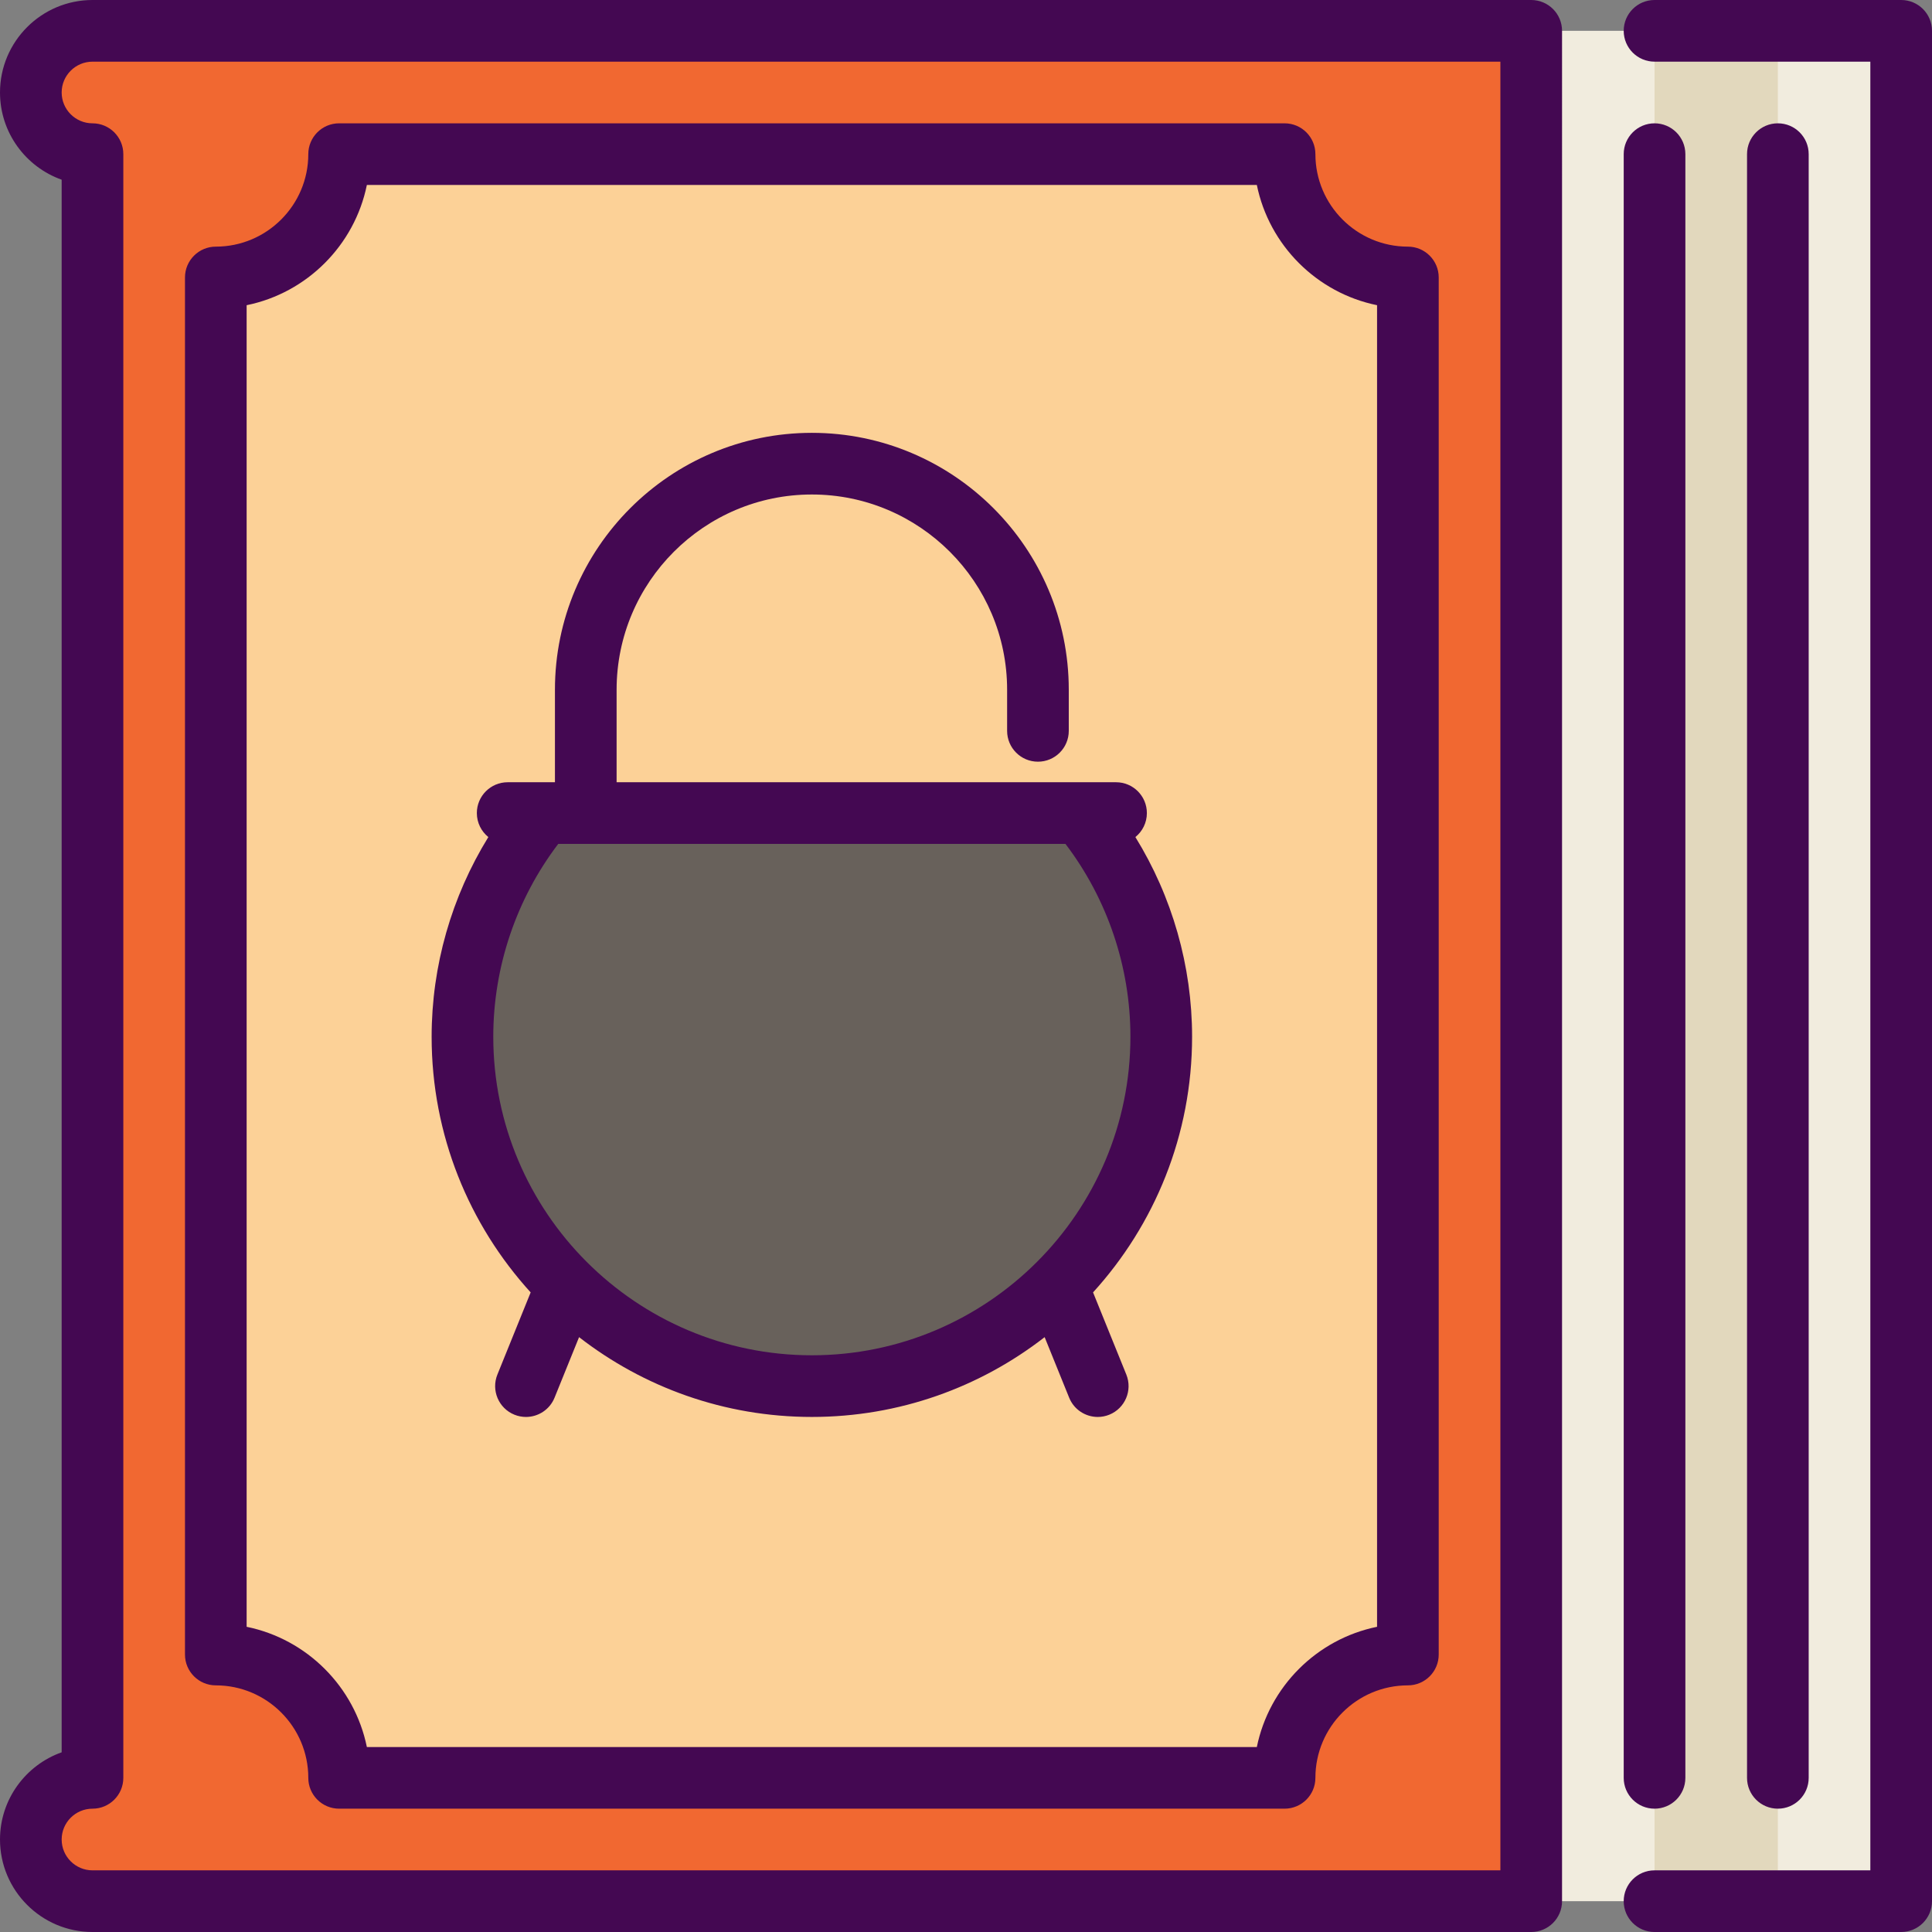 <?xml version="1.0" encoding="iso-8859-1"?>
<!-- Uploaded to: SVG Repo, www.svgrepo.com, Generator: SVG Repo Mixer Tools -->
<svg version="1.1" id="Layer_1" xmlns="http://www.w3.org/2000/svg" xmlns:xlink="http://www.w3.org/1999/xlink" 
	 viewBox="0 0 512 512" xml:space="preserve">
<rect x="0" y="0" width="512" height="512" fill="#808080" stroke="none"/>
<g>
	<rect x="471.149" y="8.17" style="fill:#F1ECDE;" width="32.681" height="495.66"/>
	<polygon style="fill:#F1ECDE;" points="503.83,8.17 503.83,503.83 471.149,503.83 438.468,256 471.149,8.17 	"/>
</g>
<polygon style="fill:#E2D8BD;" points="471.149,8.17 471.149,503.83 438.468,503.83 405.787,256 438.468,8.17 "/>
<polygon style="fill:#F1ECDE;" points="438.468,8.17 438.468,503.83 405.787,503.83 373.106,256 405.787,8.17 "/>
<path style="fill:#F16831;" d="M405.787,8.17v495.66H24.511c-9.02,0-16.34-7.321-16.34-16.34c0-9.02,7.321-16.34,16.34-16.34V40.851
	c-9.02,0-16.34-7.321-16.34-16.34s7.321-16.34,16.34-16.34H405.787z"/>
<path style="fill:#FCD197;" d="M373.106,73.532v364.936c-18.051,0-32.681,14.63-32.681,32.681H89.872
	c0-18.051-14.63-32.681-32.681-32.681V73.532c18.051,0,32.681-14.63,32.681-32.681h250.553
	C340.426,58.902,355.056,73.532,373.106,73.532z"/>
<path style="fill:#68615B;" d="M286.298,215.475H143.999c-13.39,16.058-21.446,36.72-21.446,59.263
	c0,51.139,41.457,92.596,92.596,92.596s92.596-41.457,92.596-92.596C307.745,252.195,299.689,231.533,286.298,215.475z"/>
<g>
	<path style="fill:#440852;" d="M140.631,342.499l-8.815,21.77c-1.694,4.182,0.324,8.946,4.507,10.64
		c1.004,0.406,2.043,0.599,3.064,0.599c3.23,0,6.289-1.929,7.575-5.107l6.497-16.044c17.059,13.248,38.469,21.149,61.691,21.149
		s44.631-7.9,61.691-21.149l6.497,16.044c1.288,3.179,4.345,5.107,7.577,5.107c1.021,0,2.059-0.193,3.063-0.599
		c4.183-1.694,6.2-6.458,4.508-10.64l-8.815-21.771c16.297-17.908,26.245-41.694,26.245-67.759c0-18.752-5.276-37.093-15.026-52.907
		c1.855-1.498,3.043-3.788,3.043-6.358c0-4.513-3.657-8.17-8.17-8.17h-9.498c-0.02,0-122.859,0-122.859,0v-24.511
		c0-28.531,23.213-51.745,51.745-51.745s51.745,23.213,51.745,51.745v10.894c0,4.513,3.657,8.17,8.17,8.17
		c4.513,0,8.17-3.657,8.17-8.17v-10.894c0-37.543-30.544-68.085-68.085-68.085s-68.085,30.542-68.085,68.085v24.511h-3.001
		c-0.037,0-9.526,0-9.526,0c-4.512,0-8.17,3.657-8.17,8.17c0,2.57,1.188,4.86,3.044,6.358c-9.75,15.814-15.027,34.155-15.027,52.907
		C114.383,300.804,124.332,324.589,140.631,342.499z M215.149,359.164c-46.552,0-84.426-37.874-84.426-84.426
		c0-18.466,6.088-36.464,17.213-51.093h134.425c11.125,14.629,17.213,32.628,17.213,51.093
		C299.574,321.291,261.701,359.164,215.149,359.164z"/>
	<path style="fill:#440852;" d="M479.321,471.149V40.851c0-4.513-3.657-8.17-8.17-8.17c-4.513,0-8.17,3.657-8.17,8.17v430.298
		c0,4.513,3.657,8.17,8.17,8.17C475.664,479.319,479.321,475.662,479.321,471.149z"/>
	<path style="fill:#440852;" d="M438.47,479.319c4.513,0,8.17-3.657,8.17-8.17V40.851c0-4.513-3.657-8.17-8.17-8.17
		c-4.513,0-8.17,3.657-8.17,8.17v430.298C430.3,475.662,433.957,479.319,438.47,479.319z"/>
	<path style="fill:#440852;" d="M405.787,0H24.511C10.995,0,0,10.996,0,24.511c0,10.652,6.83,19.738,16.34,23.111v416.757
		C6.83,467.751,0,476.838,0,487.489C0,501.004,10.995,512,24.511,512h381.277c4.513,0,8.17-3.657,8.17-8.17V8.17
		C413.957,3.657,410.3,0,405.787,0z M397.617,495.66H24.511c-4.506,0-8.17-3.665-8.17-8.17s3.665-8.17,8.17-8.17
		c4.512,0,8.17-3.657,8.17-8.17V40.851c0-4.513-3.658-8.17-8.17-8.17c-4.506,0-8.17-3.665-8.17-8.17s3.665-8.17,8.17-8.17h373.106
		V495.66z"/>
	<path style="fill:#440852;" d="M503.83,0h-65.362c-4.513,0-8.17,3.657-8.17,8.17s3.657,8.17,8.17,8.17h57.191V495.66h-57.191
		c-4.513,0-8.17,3.657-8.17,8.17s3.657,8.17,8.17,8.17h65.362c4.513,0,8.17-3.657,8.17-8.17V8.17C512,3.657,508.343,0,503.83,0z"/>
	<path style="fill:#440852;" d="M57.191,446.638c13.516,0,24.511,10.996,24.511,24.511c0,4.513,3.658,8.17,8.17,8.17h250.553
		c4.513,0,8.17-3.657,8.17-8.17c0-13.515,10.996-24.511,24.511-24.511c4.513,0,8.17-3.657,8.17-8.17V73.532
		c0-4.513-3.657-8.17-8.17-8.17c-13.515,0-24.511-10.996-24.511-24.511c0-4.513-3.657-8.17-8.17-8.17H89.872
		c-4.512,0-8.17,3.657-8.17,8.17c0,13.515-10.995,24.511-24.511,24.511c-4.512,0-8.17,3.657-8.17,8.17v364.936
		C49.021,442.981,52.679,446.638,57.191,446.638z M65.362,80.882c15.982-3.258,28.602-15.879,31.861-31.861h235.853
		c3.258,15.982,15.879,28.602,31.861,31.861v350.236c-15.982,3.258-28.602,15.879-31.861,31.861H97.222
		c-3.257-15.982-15.879-28.602-31.861-31.861V80.882z"/>
</g>
</svg>